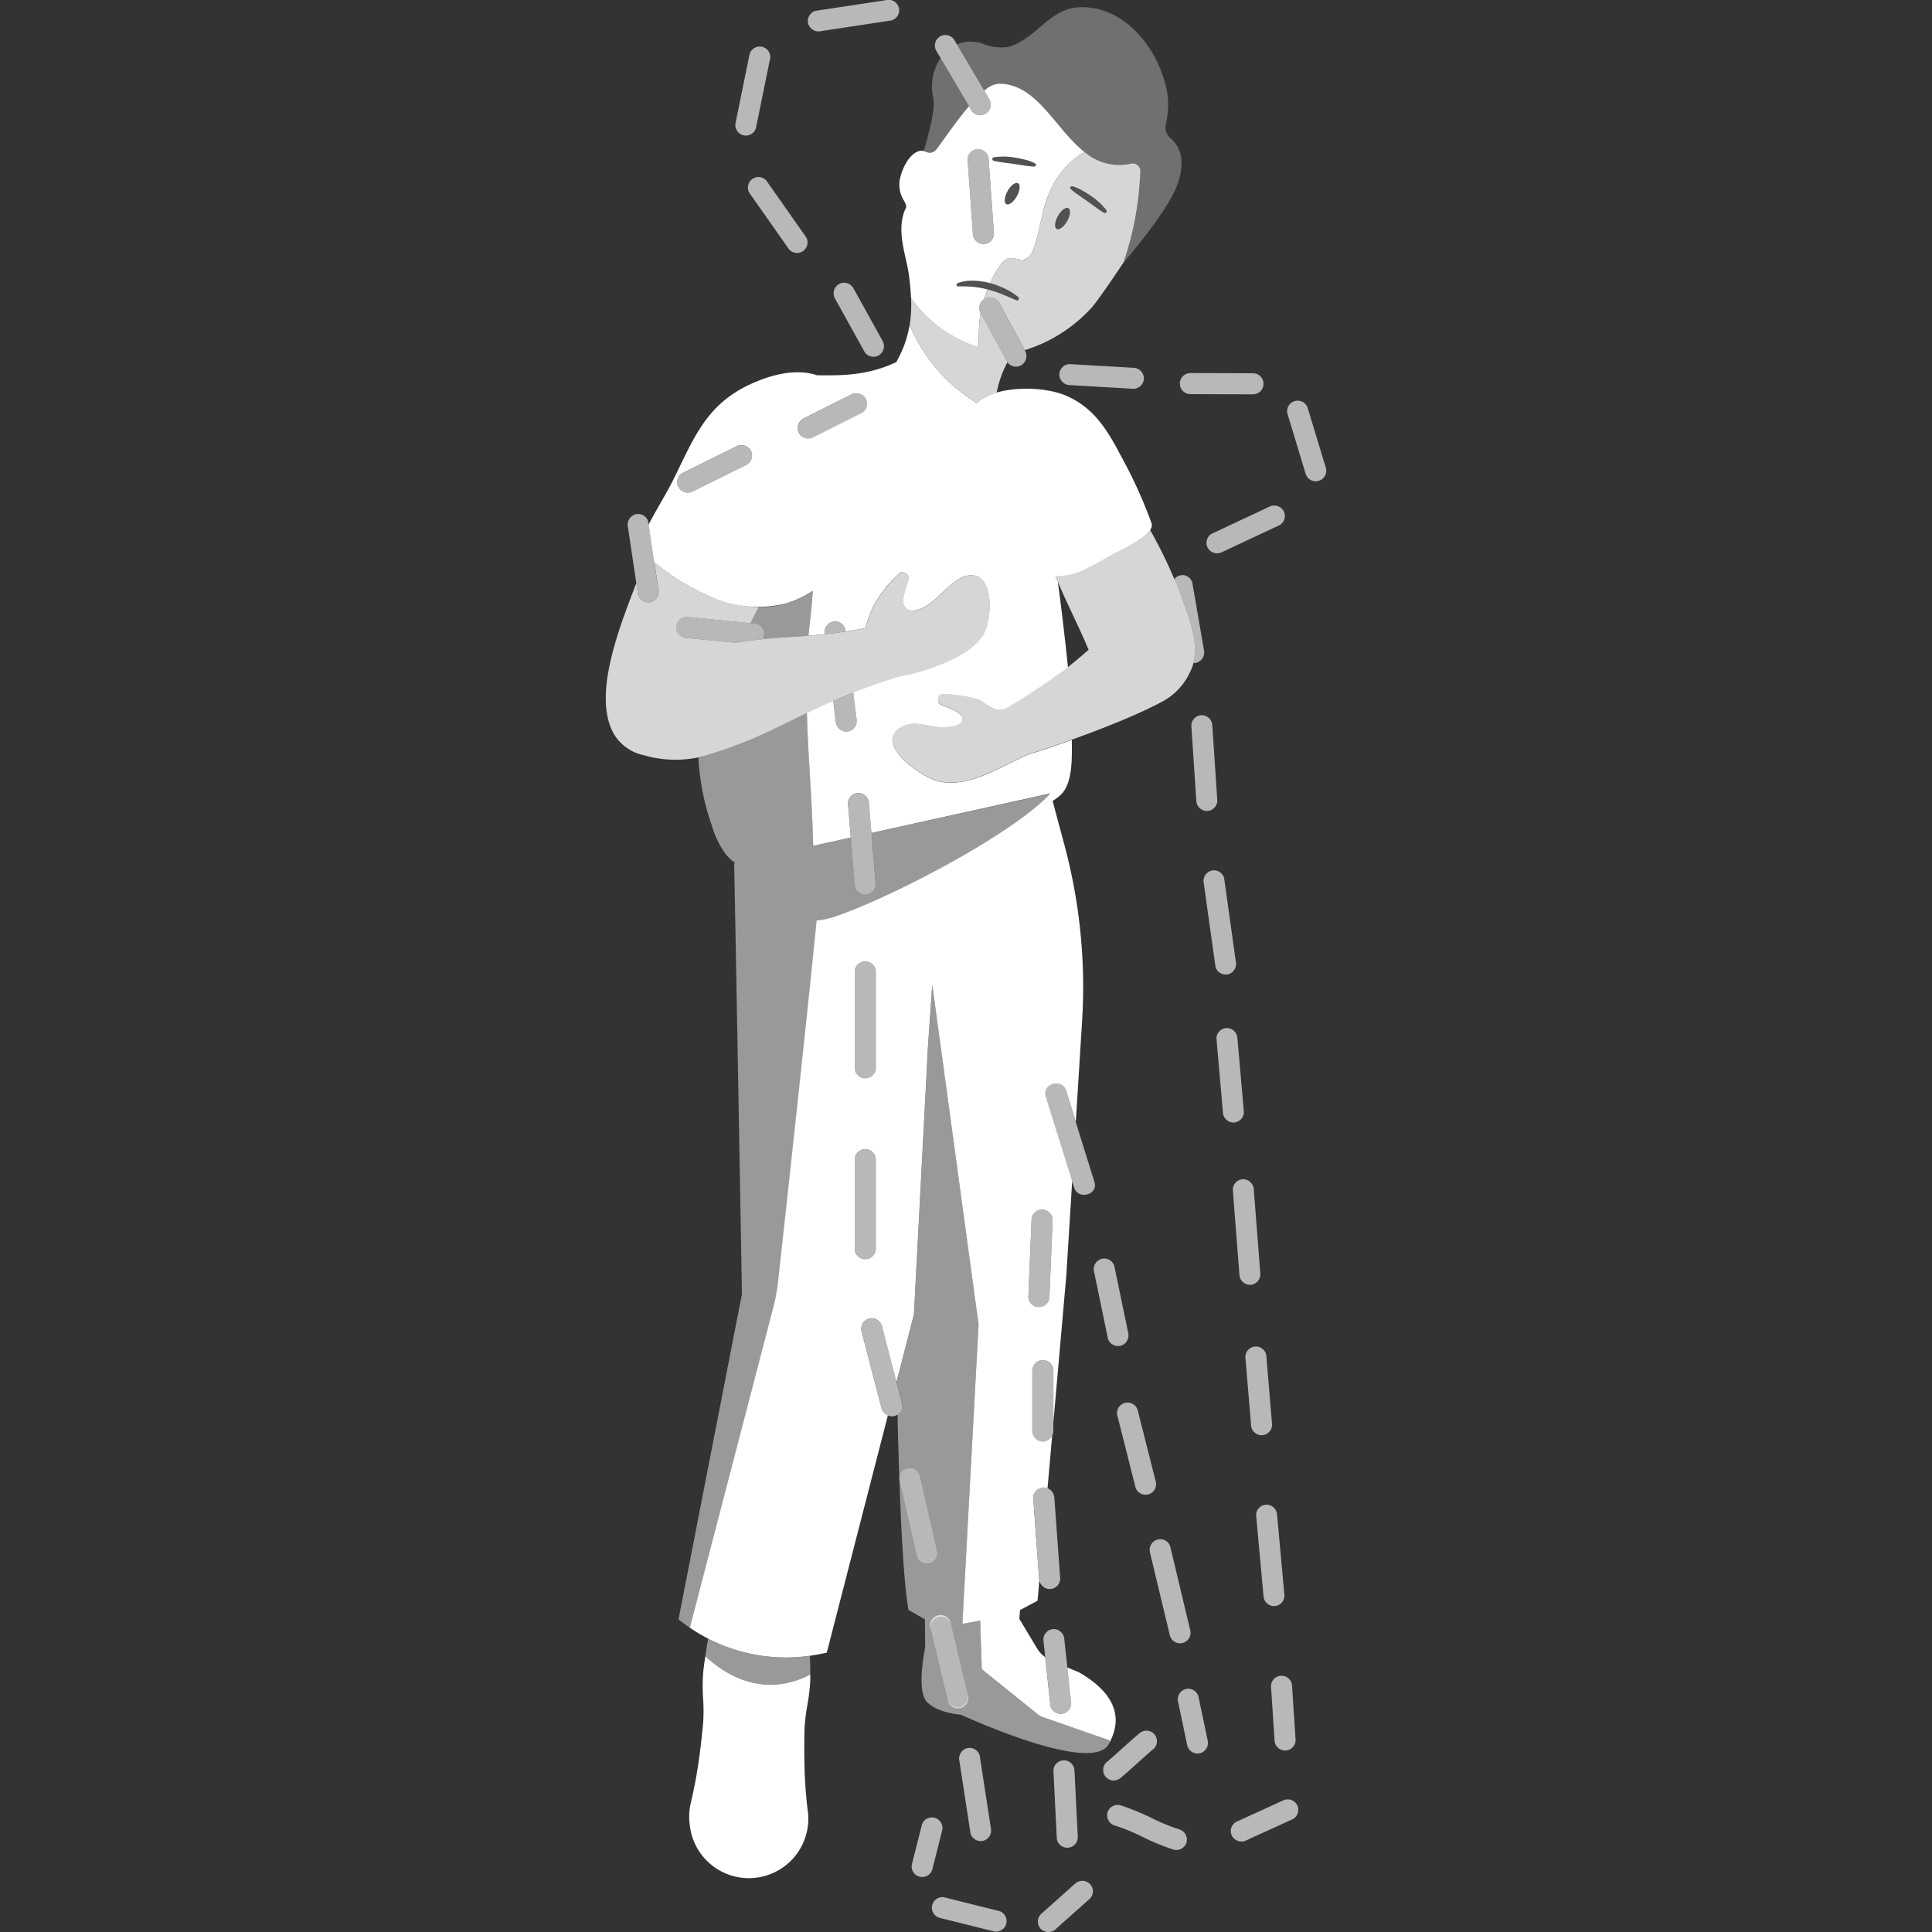 <svg viewBox="0 0 300 300" xmlns="http://www.w3.org/2000/svg"><rect x="0" y="0" width="300" height="300" fill="#333333" stroke="none"/><g fill="#fff"><path d="m 148.98 273.48 l 1.72 11.21 a 1.65 1.65 0 0 0 2.01 1.14 1.67 1.67 0 0 0 1.14 -2.01 l -1.72 -11.21 a 1.65 1.65 0 0 0 -2.01 -1.14 1.68 1.68 0 0 0 -1.14 2.01 z" opacity=".65"/><path d="m 143.17 283.28 l -1.58 6.24 a 1.64 1.64 0 0 0 3.15 .87 l 1.58 -6.24 a 1.64 1.64 0 0 0 -3.15 -.87 z" opacity=".65"/><path d="m 145.9 297.8 l 8.33 2.08 a 1.63 1.63 0 0 0 .87 -3.15 l -8.33 -2.08 a 1.63 1.63 0 0 0 -.87 3.15 z" opacity=".65"/><path d="m 163.94 299.54 l 5.29 -4.71 a 1.64 1.64 0 0 0 0 -2.31 1.67 1.67 0 0 0 -2.31 0 l -5.29 4.71 a 1.65 1.65 0 0 0 0 2.31 1.67 1.67 0 0 0 2.31 0 z" opacity=".65"/><path d="m 167.36 285.28 l -.52 -10.42 a 1.64 1.64 0 0 0 -3.27 0 l .52 10.42 a 1.63 1.63 0 0 0 3.27 0 z" opacity=".65"/><path d="m 169.89 197.49 l 2.14 10.33 a 1.65 1.65 0 0 0 2.01 1.14 1.67 1.67 0 0 0 1.14 -2.01 l -2.14 -10.33 a 1.65 1.65 0 0 0 -2.01 -1.14 1.67 1.67 0 0 0 -1.14 2.01 z" opacity=".65"/><path d="m 173.55 220 l 2.79 11.03 a 1.64 1.64 0 0 0 3.15 -.87 l -2.79 -11.03 a 1.64 1.64 0 1 0 -3.15 .87 z" opacity=".65"/><path d="m 178.54 240.95 l 3.12 13.02 a 1.63 1.63 0 0 0 3.15 -.87 l -3.11 -13.02 a 1.64 1.64 0 0 0 -3.15 .87 z" opacity=".65"/><path d="m 182.94 264.29 l 1.43 6.8 a 1.64 1.64 0 0 0 2.01 1.14 1.67 1.67 0 0 0 1.14 -2.01 l -1.43 -6.8 a 1.65 1.65 0 0 0 -2.01 -1.14 1.67 1.67 0 0 0 -1.14 2.01 z" opacity=".65"/><path d="m 176.86 269.2 c -1.73 1.46 -3.35 3.03 -5.08 4.48 a 1.64 1.64 0 0 0 -.48 1.16 1.66 1.66 0 0 0 .48 1.16 1.65 1.65 0 0 0 1.16 .48 1.84 1.84 0 0 0 1.16 -.48 c 1.73 -1.46 3.35 -3.03 5.08 -4.48 a 1.64 1.64 0 0 0 -1.16 -2.79 1.84 1.84 0 0 0 -1.16 .48 z" opacity=".65"/><path d="m 173.1 283.46 a 29.49 29.49 0 0 1 4.33 1.78 36.5 36.5 0 0 0 4.81 1.97 1.65 1.65 0 0 0 2.01 -1.14 1.67 1.67 0 0 0 -1.14 -2.01 29.6 29.6 0 0 1 -4.33 -1.78 36.64 36.64 0 0 0 -4.8 -1.96 1.65 1.65 0 0 0 -2.01 1.14 1.67 1.67 0 0 0 1.14 2.01 z" opacity=".65"/><path d="m 193.58 285.74 l 7.21 -3.29 a 1.64 1.64 0 0 0 .59 -2.24 1.68 1.68 0 0 0 -2.24 -.59 l -7.21 3.29 a 1.64 1.64 0 0 0 -.59 2.24 1.68 1.68 0 0 0 2.24 .59 z" opacity=".65"/><path d="m 201.18 270.18 l -.55 -8.33 a 1.63 1.63 0 1 0 -3.27 0 l .55 8.33 a 1.63 1.63 0 1 0 3.27 0 z" opacity=".65"/><path d="m 199.45 247.77 l -1.14 -12.49 a 1.68 1.68 0 0 0 -1.63 -1.64 1.65 1.65 0 0 0 -1.63 1.64 l 1.14 12.49 a 1.68 1.68 0 0 0 1.63 1.63 1.65 1.65 0 0 0 1.63 -1.63 z" opacity=".65"/><path d="m 197.53 221.22 l -.88 -10.5 a 1.63 1.63 0 1 0 -3.27 0 l .88 10.5 a 1.63 1.63 0 1 0 3.27 0 z" opacity=".65"/><path d="m 195.71 197.88 l -1.02 -13.14 a 1.68 1.68 0 0 0 -1.63 -1.63 1.65 1.65 0 0 0 -1.63 1.63 l 1.02 13.14 a 1.68 1.68 0 0 0 1.63 1.63 1.65 1.65 0 0 0 1.63 -1.63 z" opacity=".65"/><path d="m 193.15 172.68 l -1 -11.42 a 1.68 1.68 0 0 0 -1.63 -1.63 1.65 1.65 0 0 0 -1.63 1.63 l 1 11.42 a 1.68 1.68 0 0 0 1.63 1.63 1.65 1.65 0 0 0 1.63 -1.63 z" opacity=".65"/><path d="m 191.89 149.26 l -1.81 -12.92 a 1.65 1.65 0 0 0 -2.01 -1.14 1.68 1.68 0 0 0 -1.14 2.01 l 1.81 12.92 a 1.65 1.65 0 0 0 2.01 1.14 1.68 1.68 0 0 0 1.14 -2.01 z" opacity=".65"/><path d="m 189.02 124.3 l -.77 -11.62 a 1.67 1.67 0 0 0 -1.63 -1.63 1.65 1.65 0 0 0 -1.63 1.63 l .77 11.62 a 1.67 1.67 0 0 0 1.64 1.63 1.65 1.65 0 0 0 1.63 -1.63 z" opacity=".65"/><path d="m 189.8 85.71 l 8.9 -4.17 a 1.64 1.64 0 0 0 .59 -2.24 1.68 1.68 0 0 0 -2.24 -.59 l -8.9 4.17 a 1.64 1.64 0 0 0 -.59 2.24 1.68 1.68 0 0 0 2.24 .59 z" opacity=".65"/><path d="m 205.88 72.66 l -2.84 -9.37 a 1.64 1.64 0 0 0 -3.15 .87 l 2.84 9.37 a 1.63 1.63 0 1 0 3.15 -.87 z" opacity=".65"/><path d="m 194.56 57.96 l -8.5 -.03 h -1.22 a 1.63 1.63 0 0 0 0 3.27 l 8.5 .03 h 1.22 a 1.63 1.63 0 0 0 0 -3.27 z" opacity=".65"/><path d="m 175.99 57.11 l -8.63 -.5 -1.24 -.07 a 1.64 1.64 0 0 0 -1.63 1.63 1.67 1.67 0 0 0 1.63 1.63 l 8.63 .5 1.24 .07 a 1.64 1.64 0 0 0 1.63 -1.63 1.67 1.67 0 0 0 -1.63 -1.63 z" opacity=".65"/><path d="m 137.57 .03 l -10.93 1.65 a 1.65 1.65 0 0 0 -1.14 2.01 1.68 1.68 0 0 0 2.01 1.14 l 10.92 -1.66 a 1.65 1.65 0 0 0 1.14 -2.01 1.67 1.67 0 0 0 -2.01 -1.14 z" opacity=".65"/><path d="m 116.36 8.57 l -2.12 10.41 a 1.63 1.63 0 1 0 3.15 .87 l 2.12 -10.41 a 1.64 1.64 0 1 0 -3.15 -.87 z" opacity=".65"/><path d="m 116.36 29.95 l 5.99 8.52 a 1.63 1.63 0 0 0 2.82 -1.65 l -5.99 -8.52 a 1.63 1.63 0 1 0 -2.82 1.65 z" opacity=".65"/><path d="m 129.66 46.36 l 3.99 7.2 .57 1.03 a 1.65 1.65 0 0 0 2.24 .59 1.67 1.67 0 0 0 .59 -2.24 l -3.99 -7.2 -.57 -1.03 a 1.63 1.63 0 0 0 -2.82 1.65 z" opacity=".65"/><path d="m 186.94 100.9 l -1.79 -10.38 a 1.58 1.58 0 0 0 -2.82 -.56 q .75 1.8 1.45 3.62 c 1.17 2.98 2.29 6.43 1.53 9.38 a 1.36 1.36 0 0 0 .49 -.05 1.68 1.68 0 0 0 1.14 -2.01 z" opacity=".65"/><path d="m 131.68 124.79 l 1.04 12.5 a 1.68 1.68 0 0 0 1.63 1.63 1.65 1.65 0 0 0 1.63 -1.63 l -1.04 -12.5 a 1.68 1.68 0 0 0 -1.63 -1.63 1.65 1.65 0 0 0 -1.63 1.63 z" opacity=".65"/><path d="m 132.72 150.83 v 15.1 a 1.64 1.64 0 0 0 3.27 0 v -15.1 a 1.64 1.64 0 0 0 -3.27 0 z" opacity=".65"/><path d="m 132.72 179.95 v 14.06 a 1.64 1.64 0 0 0 3.27 0 v -14.06 a 1.64 1.64 0 0 0 -3.27 0 z" opacity=".65"/><path d="m 166.34 264.48 l -1.07 -9.89 a 1.67 1.67 0 0 0 -1.63 -1.63 1.65 1.65 0 0 0 -1.63 1.63 l 1.07 9.89 a 1.67 1.67 0 0 0 1.63 1.63 1.65 1.65 0 0 0 1.63 -1.63 z" opacity=".65"/><path d="m 164.63 245.12 l -.91 -12.51 a 1.68 1.68 0 0 0 -1.63 -1.64 1.65 1.65 0 0 0 -1.64 1.64 l .91 12.51 a 1.68 1.68 0 0 0 1.63 1.63 1.65 1.65 0 0 0 1.64 -1.63 z" opacity=".65"/><path d="m 163.56 222.21 v -9.37 a 1.63 1.63 0 1 0 -3.27 0 v 9.37 a 1.63 1.63 0 0 0 3.27 0 z" opacity=".65"/><path d="m 162.95 201.44 l .5 -11.98 a 1.63 1.63 0 1 0 -3.27 0 l -.5 11.98 a 1.64 1.64 0 0 0 3.27 0 z" opacity=".65"/><path d="m 162.38 170.25 l 4.41 14.15 c .62 2 3.78 1.15 3.15 -.87 l -4.41 -14.15 c -.62 -2 -3.78 -1.15 -3.15 .87 z" opacity=".65"/><path d="m 132.16 61.29 c -2.5 1.25 -4.98 2.51 -7.48 3.76 a 1.65 1.65 0 0 0 -.59 2.24 1.68 1.68 0 0 0 2.24 .59 c 2.5 -1.25 4.98 -2.51 7.48 -3.76 a 1.64 1.64 0 0 0 .59 -2.24 1.67 1.67 0 0 0 -2.24 -.59 z" opacity=".65"/><path d="m 114.32 69.34 l -8.35 4.13 a 1.64 1.64 0 0 0 -.59 2.24 1.68 1.68 0 0 0 2.24 .59 l 8.35 -4.13 a 1.65 1.65 0 0 0 .59 -2.24 1.68 1.68 0 0 0 -2.24 -.59 z" opacity=".65"/><path d="m 129.41 108.81 l .4 3.18 a 1.69 1.69 0 0 0 1.63 1.63 1.64 1.64 0 0 0 1.63 -1.63 q -.28 -2.23 -.56 -4.46 c -1.09 .43 -2.13 .86 -3.1 1.28 z" opacity=".65"/><path d="m 131.32 98.07 a 1.62 1.62 0 0 0 -3.24 .15 l .03 .26 c 1 -.1 2.07 -.24 3.21 -.41 z" opacity=".65"/><path d="m 97.51 81.88 l 1.56 10.44 a 1.64 1.64 0 0 0 2.01 1.14 1.68 1.68 0 0 0 1.14 -2.01 l -1.56 -10.44 a 1.64 1.64 0 0 0 -2.01 -1.14 1.68 1.68 0 0 0 -1.14 2.01 z" opacity=".65"/><path d="m 106.61 99.06 l 7.63 .74 c 1.52 -.25 2.89 -.42 4.2 -.55 a 1.48 1.48 0 0 0 .23 -.81 1.68 1.68 0 0 0 -1.63 -1.63 l -10.43 -1.01 a 1.64 1.64 0 0 0 -1.63 1.63 1.68 1.68 0 0 0 1.63 1.63 z" opacity=".65"/><path d="m 154.34 36.25 l -.82 -11.48 a 1.68 1.68 0 0 0 -1.64 -1.63 1.65 1.65 0 0 0 -1.63 1.63 l .82 11.48 a 1.67 1.67 0 0 0 1.63 1.63 1.65 1.65 0 0 0 1.63 -1.63 z" opacity=".65"/><path d="m 159.17 54.47 l -4.07 -7.51 a 1.65 1.65 0 0 0 -2.24 -.59 1.67 1.67 0 0 0 -.59 2.24 l 4.07 7.51 a 1.65 1.65 0 0 0 2.24 .59 1.67 1.67 0 0 0 .59 -2.24 z" opacity=".65"/><path d="m 153.63 15.4 l -5.42 -9.15 a 1.63 1.63 0 1 0 -2.82 1.65 l 5.42 9.15 a 1.63 1.63 0 0 0 2.82 -1.65 z" opacity=".65"/><path d="m 139.7 230.02 l 2.65 11.61 a 1.63 1.63 0 1 0 3.15 -.87 l -2.65 -11.61 a 1.63 1.63 0 1 0 -3.15 .87 z" opacity=".65"/><path d="m 144.51 252.99 l 2.61 10.94 a 1.64 1.64 0 1 0 3.15 -.87 l -2.6 -10.94 a 1.64 1.64 0 1 0 -3.15 .87 z" opacity=".65"/><path d="m 133.8 206.8 l 3.1 11.93 a 1.63 1.63 0 0 0 3.15 -.87 l -3.1 -11.93 a 1.63 1.63 0 1 0 -3.15 .87 z" opacity=".65"/><path d="m 125.34 264.91 a 29.83 29.83 0 0 0 .48 -3.97 v -.92 c -7.24 3.74 -13.13 .09 -16.3 -2.84 -.14 .93 -.27 1.85 -.35 2.78 a 30 30 0 0 0 .02 4 27.19 27.19 0 0 1 -.04 4 c -.15 1.33 -.27 2.65 -.45 3.97 a 72.78 72.78 0 0 1 -1.41 7.92 9.39 9.39 0 0 0 -.2 3.37 9.23 9.23 0 1 0 18.3 -2.32 72.72 72.72 0 0 1 -.49 -8.02 c -.03 -1.33 0 -2.66 .01 -4 a 27.29 27.29 0 0 1 .43 -3.97 z"/><path d="m 125.76 257.12 a 26.43 26.43 0 0 1 -15.79 -2.67 c -.1 .51 -.19 1.02 -.27 1.54 -.06 .4 -.12 .79 -.18 1.19 3.17 2.92 9.06 6.58 16.3 2.84 0 -.96 -.02 -1.93 -.06 -2.9 z" opacity=".5"/><path d="m 148.73 43.95 a 6.66 6.66 0 0 1 2.48 -.37 11.09 11.09 0 0 1 2.48 .36 13.56 13.56 0 0 1 2.34 .86 10.15 10.15 0 0 1 2.09 1.32 .29 .29 0 0 1 -.3 .49 c -.74 -.31 -1.45 -.63 -2.18 -.92 a 18.02 18.02 0 0 0 -2.21 -.74 13.78 13.78 0 0 0 -2.27 -.42 21.05 21.05 0 0 0 -2.33 -.07 .26 .26 0 0 1 -.09 -.51 z" opacity=".15"/><ellipse cx="157.18" cy="30.07" opacity=".15" rx="1.85" ry=".82" transform="matrix(.492 -.871 .871 .492 53.73 152.17)"/><ellipse cx="165" cy="33.94" opacity=".15" rx="1.85" ry=".82" transform="matrix(.492 -.871 .871 .492 54.34 160.95)"/><path d="m 166.51 28.93 a 6.51 6.51 0 0 1 1.51 .64 16.24 16.24 0 0 1 1.39 .86 10.59 10.59 0 0 1 2.4 2.21 .28 .28 0 0 1 -.37 .4 c -.93 -.55 -1.74 -1.21 -2.6 -1.8 -.43 -.3 -.85 -.61 -1.29 -.91 a 11.76 11.76 0 0 1 -1.27 -.97 .25 .25 0 0 1 -.02 -.36 .26 .26 0 0 1 .25 -.07 z" opacity=".15"/><path d="m 160.61 25.86 a 11.76 11.76 0 0 1 -1.59 -.17 c -.52 -.08 -1.04 -.16 -1.56 -.23 -1.04 -.17 -2.08 -.24 -3.13 -.49 a .28 .28 0 0 1 .01 -.55 10.51 10.51 0 0 1 3.26 .05 16.12 16.12 0 0 1 1.6 .33 6.5 6.5 0 0 1 1.53 .58 .25 .25 0 0 1 .1 .34 .26 .26 0 0 1 -.22 .14 z" opacity=".15"/><path d="m 178.8 81.21 a 73.16 73.16 0 0 0 -4.82 -10.56 c -2.13 -4.08 -4.26 -7.43 -8.49 -9.23 -3.39 -1.45 -9.82 -1.54 -13 .53 a 4.73 4.73 0 0 0 -.79 .65 26.28 26.28 0 0 1 -10.46 -12.12 16.75 16.75 0 0 1 -1.39 4.43 c -.18 .38 -.42 .84 -.68 1.34 -.07 .02 -.14 .04 -.21 .07 -4.37 2.04 -8.53 2 -12.11 1.95 -.12 -.04 -.23 -.08 -.35 -.12 -3.15 -.85 -6.52 0 -9.51 1.3 -7.12 3.11 -9.05 8.13 -12.34 14.84 -1.15 2.33 -2.49 4.4 -3.94 7.18 q .43 2.91 .87 5.81 a 35.28 35.28 0 0 0 8.61 5.31 17.98 17.98 0 0 0 11.73 1.14 15.26 15.26 0 0 0 4.27 -1.99 c -.05 1.53 -.24 3.08 -.41 4.59 -.09 .79 -.17 1.59 -.24 2.38 .82 -.06 1.67 -.15 2.56 -.24 l -.03 -.26 a 1.62 1.62 0 0 1 3.24 -.16 c .45 -.07 .9 -.13 1.37 -.21 .53 -.09 1.11 -.2 1.7 -.3 a 22.98 22.98 0 0 1 .99 -2.91 17.52 17.52 0 0 1 4.42 -5.7 c .43 -.32 1.43 .37 1.31 .87 -.29 1.29 -1.02 2.85 -.83 3.92 a 1.37 1.37 0 0 0 1.48 1.09 c 2.89 -.25 4.61 -3.37 7 -4.78 a 3.36 3.36 0 0 1 2.97 -.56 c 2.69 1.22 2.14 7.02 1.05 8.94 -1.16 2.04 -3.66 3.48 -5.83 4.39 a 31.1 31.1 0 0 1 -7.73 2.3 c -.39 .16 -.81 .32 -1.29 .47 -2.01 .65 -3.8 1.3 -5.43 1.94 q .28 2.24 .56 4.47 a 1.64 1.64 0 0 1 -1.63 1.63 1.69 1.69 0 0 1 -1.63 -1.63 l -.4 -3.18 c -1.47 .64 -2.81 1.27 -4.1 1.9 .2 6.88 .82 13.7 .98 20.64 l 5.84 -1.29 q -.22 -2.64 -.44 -5.28 a 1.65 1.65 0 0 1 1.63 -1.63 1.68 1.68 0 0 1 1.63 1.63 q .19 2.28 .38 4.57 l 27.8 -6.14 c -.2 .22 -.42 .44 -.65 .67 -.05 .05 -.1 .1 -.15 .15 -.19 .19 -.39 .37 -.61 .56 l -.13 .12 c -.24 .21 -.48 .42 -.74 .63 l -.07 .06 q -.43 .36 -.9 .72 c -7.8 6.11 -22.66 13.65 -30.22 16.22 a 12.59 12.59 0 0 1 -2.84 .6 c -1.78 18 -6.01 56.25 -6.01 56.25 a 26.26 26.26 0 0 1 -.68 3.69 l -12.99 49.88 a 26.44 26.44 0 0 0 19.93 4.14 l 1.33 -.26 9.49 -36.85 a 1.61 1.61 0 0 1 -.98 -1.07 q -1.55 -5.97 -3.1 -11.93 a 1.63 1.63 0 1 1 3.15 -.87 q 1.13 4.35 2.26 8.7 l .05 -.18 2.43 -9.43 .23 -.89 .1 -1.87 1.7 -32.4 .37 -7.15 .68 -9.79 7.19 52.77 -2.51 46.48 2.76 -.5 .25 7.54 9.05 7.29 10.8 3.77 .01 .28 c 2.41 -4.56 -.1 -8.15 -4.72 -10.83 l -1.86 -.78 .6 5.57 a 1.65 1.65 0 0 1 -1.63 1.63 1.67 1.67 0 0 1 -1.63 -1.63 q -.39 -3.58 -.77 -7.16 a 4.65 4.65 0 0 1 -1.26 -1.36 l -2.76 -4.6 .11 -1.36 2.72 -1.45 .28 -3.17 a 2.21 2.21 0 0 1 -.04 -.27 q -.46 -6.25 -.91 -12.51 a 1.65 1.65 0 0 1 1.64 -1.63 1.56 1.56 0 0 1 .58 .11 l .72 -8.15 a 1.72 1.72 0 0 1 -1.45 .9 1.65 1.65 0 0 1 -1.63 -1.63 v -9.37 a 1.63 1.63 0 1 1 3.27 0 v 8.02 l 2 -22.72 .92 -14.76 -4.09 -13.11 c -.63 -2.02 2.53 -2.87 3.15 -.87 q .75 2.41 1.5 4.82 l .98 -15.73 a 84.87 84.87 0 0 0 -2.73 -27.21 l -1.85 -6.91 a 7.53 7.53 0 0 0 1.36 -1.05 c 1.86 -1.91 1.61 -6.02 1.63 -8.43 -3.37 1.21 -6.07 2.08 -6.85 2.3 -4.25 1.86 -9.17 5.27 -13.98 4.11 -2.42 -.58 -10.13 -5.78 -5.68 -8.4 a 4.7 4.7 0 0 1 2.9 -.45 c .99 .11 1.96 .37 2.95 .46 .8 .07 3.48 .05 3.65 -1.11 .21 -1.38 -2.74 -1.94 -3.54 -2.49 -.43 -.3 -.21 -1.46 .3 -1.51 a 21.64 21.64 0 0 1 5.55 .76 c 1.14 .33 2.75 2.49 4.76 1.29 .56 -.33 1.16 -.69 1.88 -1.14 a 78.65 78.65 0 0 0 7.45 -5.08 q -.2 -2.07 -.44 -4.12 c -.35 -3.05 -.71 -6.11 -1.13 -9.17 -.12 -.28 -.24 -.56 -.36 -.84 2.62 -.03 4.36 -.82 7.7 -2.76 1.83 -1.09 7.9 -3.51 7.2 -5.53 z m -62.83 -9.05 l -8.35 4.13 a 1.68 1.68 0 0 1 -2.24 -.59 1.64 1.64 0 0 1 .59 -2.24 l 8.35 -4.13 a 1.68 1.68 0 0 1 2.24 .59 1.65 1.65 0 0 1 -.59 2.24 z m 17.83 -8.05 c -2.5 1.25 -4.98 2.51 -7.48 3.76 a 1.68 1.68 0 0 1 -2.24 -.59 1.65 1.65 0 0 1 .59 -2.24 c 2.49 -1.25 4.98 -2.51 7.48 -3.76 a 1.67 1.67 0 0 1 2.24 .59 1.64 1.64 0 0 1 -.58 2.24 z m 2.19 129.9 a 1.64 1.64 0 0 1 -3.27 0 v -14.06 a 1.64 1.64 0 0 1 3.27 0 z m 0 -28.09 a 1.64 1.64 0 0 1 -3.27 0 v -15.1 a 1.64 1.64 0 0 1 3.27 0 z m 27.46 23.54 l -.5 11.98 a 1.64 1.64 0 0 1 -3.27 0 l .5 -11.98 a 1.63 1.63 0 1 1 3.27 0 z"/><path d="m 172.31 270.25 l -10.8 -3.77 -9.05 -7.29 -.25 -7.54 -2.76 .5 2.51 -46.48 -7.19 -52.77 -.68 9.79 -.37 7.15 -1.7 32.4 -.1 1.87 -.23 .89 -2.43 9.43 c 0 .13 0 .26 .01 .38 l .79 3.03 a 1.67 1.67 0 0 1 -.69 1.8 c .27 12.28 .79 25.22 1.7 30.35 l 2.55 1.46 .04 4.34 s -1.42 6.72 .27 8.48 5.3 1.99 5.3 1.99 20.16 9.36 22.91 4.61 c .07 -.12 .12 -.24 .19 -.37 z m -29.96 -28.61 q -1.32 -5.8 -2.65 -11.61 a 1.63 1.63 0 1 1 3.15 -.87 q 1.32 5.81 2.65 11.61 a 1.63 1.63 0 1 1 -3.15 .87 z m 6.78 23.43 a 1.66 1.66 0 0 1 -2.01 -1.14 q -1.3 -5.47 -2.61 -10.94 a 1.64 1.64 0 0 1 3.15 -.87 q 1.3 5.47 2.6 10.94 a 1.66 1.66 0 0 1 -1.13 2 z" opacity=".5"/><path d="m 183.78 93.58 a 73.53 73.53 0 0 0 -5.19 -11.28 c -1.1 1.74 -5.49 3.54 -6.99 4.4 -3.34 1.93 -5.09 2.73 -7.7 2.76 1.31 3.26 2.92 6.42 4.32 9.55 .3 .67 .57 1.3 .82 1.89 -.25 .21 -.5 .42 -.73 .63 a 67.52 67.52 0 0 1 -9.94 7.15 c -.72 .45 -1.33 .82 -1.88 1.14 -2.01 1.2 -3.62 -.95 -4.76 -1.29 a 21.64 21.64 0 0 0 -5.55 -.76 c -.52 .05 -.73 1.21 -.3 1.51 .8 .55 3.74 1.11 3.54 2.49 -.17 1.16 -2.85 1.18 -3.65 1.11 -.99 -.09 -1.96 -.35 -2.95 -.46 a 4.7 4.7 0 0 0 -2.9 .45 c -4.45 2.61 3.26 7.81 5.68 8.4 4.81 1.16 9.74 -2.25 13.98 -4.11 1.83 -.53 14.33 -4.64 21.01 -8.28 a 9.75 9.75 0 0 0 4.18 -4.49 c 1.68 -3.21 .37 -7.33 -.99 -10.81 z" opacity=".8"/><path d="m 154.97 13 a 3.95 3.95 0 0 0 -2.13 1.08 l .78 1.33 a 1.63 1.63 0 1 1 -2.82 1.65 c -.11 -.19 -.22 -.38 -.34 -.57 -2.2 2.58 -4.32 5.8 -5.1 6.75 a 1.27 1.27 0 0 1 -1.59 .32 l -.04 -.02 v -.02 l -.01 .04 a 1.39 1.39 0 0 0 -.42 -.14 c -1.41 -.2 -3.02 1.81 -3.59 4.5 a 4.69 4.69 0 0 0 .69 3.29 2.52 2.52 0 0 1 .33 .94 c -1.74 3.44 -.01 7.45 .4 10.51 .17 1.28 .28 2.47 .33 3.6 a 20.32 20.32 0 0 0 10.51 7.68 s -.02 -3.08 .18 -4.6 c .03 -.22 .08 -.47 .12 -.71 v -.01 a 1.67 1.67 0 0 1 .57 -2.22 c .15 -.49 .32 -.97 .5 -1.46 a 13.78 13.78 0 0 0 -2.2 -.4 21.05 21.05 0 0 0 -2.33 -.07 .26 .26 0 0 1 -.09 -.51 6.66 6.66 0 0 1 2.48 -.37 11.09 11.09 0 0 1 2.48 .36 c .02 .01 .05 .02 .07 .02 a 13.78 13.78 0 0 1 1.74 -3.01 2.28 2.28 0 0 1 1.07 -.84 c .79 -.23 1.63 .34 2.43 .17 .82 -.18 1.28 -1.03 1.56 -1.82 .63 -1.81 .96 -3.71 1.41 -5.58 1.28 -5.25 3.98 -7.84 6.41 -9.31 -4.56 -3.6 -7.41 -10.73 -13.4 -10.58 z m -2.27 24.89 a 1.67 1.67 0 0 1 -1.63 -1.63 l -.82 -11.48 a 1.65 1.65 0 0 1 1.63 -1.63 1.68 1.68 0 0 1 1.64 1.63 q .41 5.74 .82 11.48 a 1.65 1.65 0 0 1 -1.64 1.63 z m 5.19 -7.41 c -.5 .89 -1.23 1.43 -1.62 1.21 s -.3 -1.12 .2 -2.02 1.23 -1.43 1.62 -1.21 .31 1.12 -.2 2.01 z m 2.94 -4.75 a .26 .26 0 0 1 -.23 .13 11.76 11.76 0 0 1 -1.59 -.17 c -.52 -.08 -1.04 -.16 -1.56 -.23 -1.04 -.17 -2.08 -.24 -3.13 -.49 a .28 .28 0 0 1 .01 -.55 10.51 10.51 0 0 1 3.26 .05 15.85 15.85 0 0 1 1.6 .33 6.46 6.46 0 0 1 1.53 .58 .25 .25 0 0 1 .11 .35 z"/><path d="m 121.93 93.75 a 14.49 14.49 0 0 1 -4.11 .52 c -.46 .81 -.89 1.64 -1.28 2.5 l .49 .05 a 1.68 1.68 0 0 1 1.63 1.63 1.48 1.48 0 0 1 -.23 .81 c -.08 .01 -.18 .02 -.26 .03 2.55 -.26 4.83 -.36 7.37 -.56 .07 -.79 .14 -1.58 .24 -2.38 .18 -1.51 .37 -3.06 .41 -4.59 a 15.26 15.26 0 0 1 -4.26 1.99 z" opacity=".5"/><path d="m 151.74 89.48 a 3.36 3.36 0 0 0 -2.97 .56 c -2.38 1.4 -4.1 4.53 -7 4.78 a 1.37 1.37 0 0 1 -1.48 -1.09 c -.19 -1.07 .54 -2.63 .83 -3.92 .11 -.5 -.89 -1.18 -1.31 -.87 a 17.52 17.52 0 0 0 -4.42 5.7 22.98 22.98 0 0 0 -.99 2.91 c -.59 .1 -1.17 .21 -1.7 .3 -7.75 1.3 -11.65 .83 -18.45 1.95 l -7.63 -.74 a 1.68 1.68 0 0 1 -1.63 -1.63 1.64 1.64 0 0 1 1.63 -1.63 l 9.93 .97 c .39 -.85 .82 -1.68 1.28 -2.5 a 20.42 20.42 0 0 1 -7.61 -1.67 35.28 35.28 0 0 1 -8.61 -5.31 l .62 4.17 a 1.69 1.69 0 0 1 -1.14 2.01 1.64 1.64 0 0 1 -2.01 -1.14 q -.13 -.89 -.27 -1.79 c -2.67 6.97 -6.82 17.39 -3.53 23.36 a 7.11 7.11 0 0 0 4.74 3.38 17.42 17.42 0 0 0 9.29 .12 c 11.72 -3.44 15.45 -7.54 28.65 -11.81 .48 -.16 .9 -.31 1.29 -.47 a 31.1 31.1 0 0 0 7.73 -2.3 c 2.16 -.9 4.67 -2.35 5.83 -4.39 1.07 -1.93 1.62 -7.73 -1.07 -8.95 z" opacity=".8"/><path d="m 156.35 56.12 l -4.07 -7.5 c -.05 .24 -.09 .48 -.12 .71 -.2 1.53 -.18 4.6 -.18 4.6 a 20.32 20.32 0 0 1 -10.51 -7.68 20.49 20.49 0 0 1 -.22 4.23 26.28 26.28 0 0 0 10.46 12.12 4.73 4.73 0 0 1 .79 -.65 8.52 8.52 0 0 1 2.26 -.99 c .03 -.12 .05 -.23 .08 -.34 a 16.25 16.25 0 0 1 1.6 -4.38 1.28 1.28 0 0 1 -.09 -.12 z" opacity=".8"/><path d="m 175.67 25.4 a 8.29 8.29 0 0 1 -7.29 -1.82 c -2.44 1.46 -5.13 4.06 -6.41 9.31 -.46 1.86 -.78 3.77 -1.41 5.58 -.28 .79 -.74 1.65 -1.56 1.82 -.8 .17 -1.64 -.39 -2.43 -.17 a 2.28 2.28 0 0 0 -1.07 .84 13.78 13.78 0 0 0 -1.74 3.01 13.6 13.6 0 0 1 2.27 .84 10.15 10.15 0 0 1 2.09 1.32 .29 .29 0 0 1 -.3 .49 c -.74 -.31 -1.45 -.63 -2.18 -.92 a 17.96 17.96 0 0 0 -2.21 -.74 l -.07 -.02 c -.19 .48 -.35 .97 -.5 1.46 l .02 -.01 a 1.65 1.65 0 0 1 2.24 .59 l 4.01 7.39 a 23.37 23.37 0 0 0 10.43 -6.66 c 1.18 -1.35 4.88 -6.92 4.88 -6.92 a 48.77 48.77 0 0 0 2.62 -14.12 1.17 1.17 0 0 0 -1.39 -1.27 z m -9.96 8.94 c -.5 .89 -1.23 1.43 -1.62 1.21 s -.3 -1.12 .2 -2.01 1.23 -1.43 1.62 -1.21 .31 1.12 -.19 2.01 z m 6.03 -1.31 a .28 .28 0 0 1 -.31 .01 c -.93 -.55 -1.74 -1.21 -2.6 -1.8 -.43 -.3 -.85 -.61 -1.29 -.91 a 11.76 11.76 0 0 1 -1.27 -.97 .25 .25 0 0 1 -.02 -.36 .26 .26 0 0 1 .25 -.08 6.51 6.51 0 0 1 1.51 .64 15.84 15.84 0 0 1 1.39 .86 10.59 10.59 0 0 1 2.4 2.21 .28 .28 0 0 1 -.06 .39 z" opacity=".8"/><path d="m 181.77 21.48 a 2.2 2.2 0 0 1 -.74 -2.2 13.18 13.18 0 0 0 .31 -4.29 c -.98 -7.01 -6.67 -14.46 -14.18 -13.84 -4.27 .41 -6.57 5.11 -10.7 6.16 a 7.7 7.7 0 0 1 -3.73 -.47 5.44 5.44 0 0 0 -4.13 .06 l 4.24 7.17 a 3.95 3.95 0 0 1 2.13 -1.07 c 5.99 -.15 8.84 6.99 13.4 10.59 a 8.29 8.29 0 0 0 7.3 1.81 1.17 1.17 0 0 1 1.37 1.25 48.77 48.77 0 0 1 -2.62 14.12 l -.17 .26 c 1.53 -1.78 7.11 -8.42 8.53 -12.25 1.55 -4.2 .16 -6.33 -1.01 -7.3 z" opacity=".3"/><path d="m 146.05 9.01 a 8.06 8.06 0 0 0 -1.14 6.22 c .32 1.65 -.48 4.75 -1.46 8.21 a 1.51 1.51 0 0 1 .29 .1 l .01 -.04 v .02 l .04 .02 a 1.27 1.27 0 0 0 1.59 -.32 c .79 -.95 2.9 -4.17 5.1 -6.75 z" opacity=".3"/><path d="m 135.33 129.35 q .33 3.97 .66 7.93 a 1.65 1.65 0 0 1 -1.63 1.63 1.68 1.68 0 0 1 -1.63 -1.63 q -.3 -3.61 -.6 -7.22 l -5.84 1.29 c -.15 -6.94 -.78 -13.77 -.98 -20.64 -4.94 2.39 -9.08 4.65 -16 6.69 -.27 .08 -.56 .15 -.87 .21 a 38.22 38.22 0 0 0 2.11 10.64 14.2 14.2 0 0 0 2.15 4.4 8.15 8.15 0 0 0 1.48 1.38 l -.19 .04 c .06 .66 1.22 66.86 1.22 66.86 l -9.85 50.52 c .58 .47 1.18 .91 1.79 1.32 l 12.99 -49.88 a 26.26 26.26 0 0 0 .68 -3.69 s 4.23 -38.25 6.01 -56.25 a 12.59 12.59 0 0 0 2.84 -.6 c 8.82 -2.99 27.6 -12.76 33.47 -19.12 z" opacity=".5"/></g></svg>